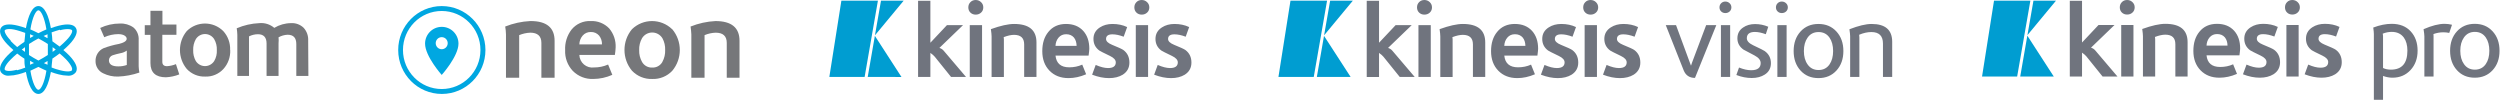 <svg height="24" viewBox="0 0 600 24" width="600" xmlns="http://www.w3.org/2000/svg"><g fill="none" fill-rule="evenodd"><g transform="translate(199.042)"><path d="m10.927 8.607 6.383 9.865-8.101-.003zm.732-8.452-3.19 18.313h-8.468l2.888-18.304zm6.183 0-6.894 8.323 1.452-8.323z" fill="#009dd1"/><path d="m56.811 5.751c1.737 0 3.114.556 4.131 1.668.967 1.079 1.451 2.506 1.451 4.282 0 .249-.058.797-.172 1.643h-7.942c.196 1.876 1.295 2.813 3.295 2.813 1.131 0 2.172-.215 3.123-.647l.935 2.315c-1.426.615-2.836.921-4.23.921-1.885 0-3.405-.593-4.561-1.78-1.156-1.186-1.734-2.751-1.734-4.692 0-1.893.483-3.427 1.451-4.606 1.032-1.278 2.45-1.917 4.254-1.917zm11.124-0c1.328 0 2.508.249 3.541.747l-.836 2.315c-1-.382-1.902-.573-2.705-.573-1.017 0-1.525.373-1.525 1.121 0 .531.483.996 1.451 1.394 1.475.598 2.377 1.013 2.705 1.245.967.714 1.451 1.718 1.451 3.012 0 1.262-.533 2.233-1.598 2.913-.902.548-2.0.822-3.295.822-1.279 0-2.631-.274-4.057-.822l.861-2.34c1.147.498 2.131.747 2.951.747 1.246 0 1.869-.456 1.869-1.369 0-.581-.467-1.095-1.402-1.544-1.524-.73-2.377-1.162-2.557-1.294-.935-.697-1.402-1.627-1.402-2.788 0-1.178.517-2.099 1.549-2.763.852-.548 1.853-.822 3-.822zm14.884 0c1.328 0 2.508.249 3.541.747l-.836 2.315c-1-.382-1.902-.573-2.705-.573-1.017 0-1.524.373-1.524 1.121 0 .531.483.996 1.451 1.394 1.476.598 2.377 1.013 2.705 1.245.967.714 1.451 1.718 1.451 3.012 0 1.262-.533 2.233-1.598 2.913-.902.548-2.0.822-3.295.822-1.279 0-2.631-.274-4.057-.822l.861-2.34c1.147.498 2.131.747 2.951.747 1.246 0 1.869-.456 1.869-1.369 0-.581-.467-1.095-1.402-1.544-1.524-.73-2.377-1.162-2.557-1.294-.935-.697-1.402-1.627-1.402-2.788 0-1.178.517-2.099 1.549-2.763.852-.548 1.852-.822 3-.822zm-58.569-5.551v10.057l3.983-4.232h3.861l-5.68 5.477c.426.133.77.357 1.033.672l5.36 6.298h-3.59l-3.91-4.854c-.23-.282-.582-.589-1.057-.921v5.775h-2.951v-18.273zm12.403 5.825v12.447h-2.951v-12.447zm7.699-.274c3.573 0 5.36 1.478 5.36 4.431v8.29h-2.951v-7.817c0-1.527-.811-2.29-2.434-2.29-.688 0-1.516.183-2.483.548.033.232.049.407.049.523v9.037h-2.95v-9.734c0-.365-.058-.946-.172-1.743 2.295-.83 4.156-1.245 5.582-1.245zm32.148.274v12.447h-2.951v-12.447zm-19.664 2.191c-.754 0-1.361.27-1.819.809-.459.54-.705 1.199-.738 1.979h5.065c-.016-.813-.23-1.477-.64-1.992-.459-.531-1.082-.797-1.869-.797zm-21.708-8.215c.492 0 .918.17 1.279.51.361.34.541.759.541 1.257 0 .515-.176.933-.529 1.257-.353.324-.783.486-1.291.486-.508 0-.93-.162-1.266-.486-.337-.324-.505-.742-.505-1.257 0-.498.168-.917.505-1.257.336-.34.758-.51 1.266-.51zm39.847 0c.492 0 .918.17 1.279.51.36.34.541.759.541 1.257 0 .515-.176.933-.529 1.257-.353.324-.783.486-1.291.486-.508 0-.931-.162-1.267-.486-.336-.324-.504-.742-.504-1.257 0-.498.168-.917.504-1.257.336-.34.758-.51 1.267-.51z" fill="#70747e"/></g><g transform="translate(306.826)"><path d="m10.937 8.607 6.39 9.864-8.109-.003zm.732-8.452-3.193 18.313h-8.476l2.89-18.304zm6.189 0-6.9 8.323 1.453-8.323z" fill="#009dd1"/><path d="m56.736 5.75c1.739 0 3.117.556 4.135 1.668.968 1.079 1.452 2.506 1.452 4.282 0 .249-.057.796-.172 1.643h-7.95c.197 1.876 1.296 2.813 3.298 2.813 1.132 0 2.174-.215 3.126-.647l.935 2.315c-1.428.614-2.839.921-4.233.921-1.887 0-3.409-.593-4.566-1.78-1.157-1.186-1.735-2.751-1.735-4.692 0-1.892.484-3.427 1.452-4.606 1.034-1.278 2.453-1.917 4.258-1.917zm11.135 0c1.329 0 2.511.249 3.544.747l-.837 2.315c-1.001-.381-1.904-.572-2.708-.572-1.018 0-1.526.373-1.526 1.121 0 .531.484.995 1.452 1.394 1.477.598 2.379 1.013 2.707 1.245.968.714 1.452 1.718 1.452 3.012 0 1.261-.533 2.232-1.6 2.913-.903.548-2.002.822-3.298.822-1.28 0-2.634-.274-4.061-.822l.861-2.34c1.148.498 2.133.747 2.954.747 1.247 0 1.87-.456 1.87-1.369 0-.581-.467-1.095-1.403-1.543-1.526-.73-2.379-1.162-2.56-1.295-.935-.697-1.403-1.626-1.403-2.788 0-1.178.517-2.1 1.551-2.763.853-.548 1.854-.822 3.003-.822zm61.733-0c1.772 0 3.212.606 4.319 1.818 1.108 1.211 1.662 2.771 1.662 4.68s-.554 3.469-1.662 4.68c-1.107 1.212-2.547 1.818-4.319 1.818-1.772 0-3.208-.606-4.307-1.818-1.099-1.211-1.649-2.771-1.649-4.68s.549-3.469 1.649-4.68c1.099-1.211 2.535-1.818 4.307-1.818zm-46.835 0c1.329 0 2.51.249 3.544.747l-.837 2.315c-1.001-.381-1.904-.572-2.708-.572-1.018 0-1.526.373-1.526 1.121 0 .531.484.995 1.452 1.394 1.477.598 2.379 1.013 2.708 1.245.968.714 1.452 1.718 1.452 3.012 0 1.261-.533 2.232-1.6 2.913-.903.548-2.002.822-3.298.822-1.28 0-2.634-.274-4.061-.822l.861-2.34c1.148.498 2.133.747 2.954.747 1.247 0 1.87-.456 1.87-1.369 0-.581-.467-1.095-1.403-1.543-1.526-.73-2.379-1.162-2.56-1.295-.936-.697-1.403-1.626-1.403-2.788 0-1.178.517-2.1 1.551-2.763.853-.548 1.854-.822 3.003-.822zm31.612.025c1.116 0 2.174.216 3.175.647l-.591 1.792c-.984-.364-1.854-.547-2.609-.547-1.296 0-1.944.506-1.944 1.519 0 .631.5 1.187 1.501 1.668 1.69.796 2.617 1.261 2.781 1.394 1.001.714 1.501 1.685 1.501 2.913 0 1.195-.492 2.108-1.477 2.738-.854.548-1.895.822-3.126.822-1.231 0-2.461-.241-3.692-.722l.64-1.792c1.067.432 2.034.647 2.905.647 1.526 0 2.289-.572 2.289-1.717 0-.697-.484-1.303-1.452-1.818-.886-.481-1.78-.954-2.683-1.419-.968-.697-1.452-1.593-1.452-2.689 0-1.128.459-2 1.379-2.614.787-.548 1.739-.822 2.855-.822zm-18.962.249c.394 1.095 1.583 4.323 3.569 9.684h.049c.049-.166.123-.39.221-.672l3.397-9.012h2.437l-5.12 12.671c-1.313 0-2.215-.598-2.707-1.792l-4.308-10.879zm46.933-.274c3.298 0 4.948 1.428 4.948 4.282v8.439h-2.215v-8.016c0-1.842-.927-2.763-2.781-2.763-.935 0-1.912.216-2.929.647.033.282.049.49.049.622v9.51h-2.215v-9.783c0-.332-.058-.888-.172-1.668 2.182-.847 3.954-1.27 5.316-1.27zm-118.209-5.551v10.057l3.987-4.232h3.864l-5.686 5.477c.427.133.771.357 1.034.672l5.366 6.298h-3.593l-3.914-4.854c-.23-.282-.582-.589-1.058-.921v5.776h-2.954v-18.273zm12.414 5.825v12.447h-2.954v-12.447zm7.707-.274c3.577 0 5.366 1.478 5.366 4.431v8.29h-2.954v-7.817c0-1.527-.812-2.29-2.437-2.29-.689 0-1.518.183-2.486.548.033.232.049.407.049.523v9.037h-2.954v-9.734c0-.365-.058-.946-.172-1.743 2.297-.83 4.16-1.245 5.587-1.245zm32.178.274v12.447h-2.954v-12.447zm31.969 0v12.447h-2.215v-12.447zm13.549 0v12.447h-2.215v-12.447zm7.667 1.668c-1.132 0-2.01.448-2.634 1.344-.591.83-.886 1.901-.886 3.212 0 1.311.296 2.382.886 3.211.624.897 1.502 1.345 2.634 1.345 1.132 0 2.01-.448 2.633-1.345.574-.83.862-1.9.862-3.211 0-1.311-.288-2.382-.862-3.212-.623-.896-1.501-1.344-2.633-1.344zm-72.868.523c-.755 0-1.362.27-1.821.809-.46.54-.706 1.199-.738 1.979h5.07c-.016-.813-.23-1.477-.64-1.992-.46-.531-1.083-.797-1.871-.797zm-21.728-8.215c.492 0 .919.17 1.28.51.361.34.542.759.542 1.257 0 .515-.177.933-.529 1.257-.353.324-.784.486-1.292.486s-.932-.162-1.268-.486c-.337-.323-.504-.742-.504-1.257 0-.498.168-.917.504-1.257.336-.34.759-.51 1.268-.51zm39.885 0c.492 0 .919.17 1.28.51.361.34.542.759.542 1.257 0 .515-.177.933-.529 1.257-.353.324-.784.486-1.292.486-.509 0-.932-.162-1.268-.486-.337-.323-.504-.742-.504-1.257 0-.498.168-.917.504-1.257.336-.34.759-.51 1.268-.51zm32.339.373c.394 0 .734.133 1.021.398.287.265.431.597.431.996 0 .398-.14.726-.419.984-.279.257-.624.385-1.034.385-.394 0-.726-.128-.997-.385-.271-.258-.406-.585-.406-.984 0-.399.135-.731.406-.996.271-.265.603-.398.997-.398zm13.549 0c.394 0 .734.133 1.021.398.287.265.431.597.431.996 0 .398-.14.726-.418.984-.279.257-.624.385-1.034.385-.394 0-.726-.128-.997-.385-.271-.258-.406-.585-.406-.984 0-.399.135-.731.406-.996.271-.265.603-.398.997-.398z" fill="#70747e"/></g><g transform="translate(475.689)"><path d="m10.872 8.563 6.351 9.813-8.06-.003zm.728-8.408-3.174 18.218h-8.425l2.873-18.208zm6.152 0-6.859 8.28 1.445-8.28z" fill="#009dd1"/><path d="m98.319 5.721c1.925 0 3.441.599 4.551 1.796 1.109 1.197 1.664 2.745 1.664 4.643 0 1.882-.567 3.434-1.7 4.655-1.134 1.222-2.581 1.833-4.343 1.833-.718 0-1.468-.14-2.251-.421v5.721h-2.202v-15.775c0-.33-.049-.85-.147-1.56 1.566-.594 3.041-.892 4.428-.892zm-41.924 0c1.729 0 3.098.553 4.11 1.659.962 1.073 1.443 2.493 1.443 4.26 0 .247-.057.792-.171 1.634h-7.902c.196 1.866 1.288 2.799 3.278 2.799 1.126 0 2.161-.214 3.107-.644l.929 2.303c-1.419.611-2.822.916-4.208.916-1.876 0-3.388-.59-4.538-1.771-1.15-1.181-1.725-2.736-1.725-4.668 0-1.882.481-3.409 1.444-4.582 1.027-1.271 2.438-1.907 4.232-1.907zm11.068-0c1.321 0 2.496.247 3.523.743l-.832 2.303c-.995-.38-1.892-.57-2.691-.57-1.011 0-1.517.372-1.517 1.115 0 .529.481.991 1.444 1.386 1.468.594 2.364 1.008 2.691 1.239.962.71 1.443 1.709 1.443 2.996 0 1.255-.53 2.221-1.59 2.898-.897.545-1.99.817-3.278.817-1.272 0-2.618-.272-4.037-.817l.856-2.328c1.141.495 2.12.743 2.936.743 1.239 0 1.859-.454 1.859-1.362 0-.578-.465-1.09-1.394-1.536-1.517-.726-2.365-1.155-2.545-1.288-.929-.693-1.394-1.618-1.394-2.774 0-1.172.514-2.089 1.541-2.749.848-.545 1.843-.817 2.984-.817zm14.808 0c1.321 0 2.495.247 3.523.743l-.832 2.303c-.995-.38-1.893-.57-2.691-.57-1.011 0-1.517.372-1.517 1.115 0 .529.481.991 1.443 1.386 1.468.594 2.365 1.008 2.691 1.239.962.71 1.443 1.709 1.443 2.996 0 1.255-.53 2.221-1.59 2.898-.897.545-1.99.817-3.278.817-1.273 0-2.618-.272-4.037-.817l.856-2.328c1.142.495 2.12.743 2.936.743 1.239 0 1.859-.454 1.859-1.362 0-.578-.465-1.09-1.395-1.536-1.517-.726-2.365-1.155-2.544-1.288-.93-.693-1.395-1.618-1.395-2.774 0-1.172.514-2.089 1.541-2.749.848-.545 1.843-.817 2.985-.817zm35.982-0c1.762 0 3.193.603 4.293 1.808 1.101 1.205 1.652 2.757 1.652 4.656s-.551 3.451-1.652 4.655c-1.101 1.206-2.532 1.808-4.293 1.808-1.762 0-3.189-.603-4.281-1.808-1.093-1.205-1.639-2.757-1.639-4.655s.546-3.451 1.639-4.656c1.093-1.205 2.52-1.808 4.281-1.808zm-94.254-5.523v10.005l3.963-4.21h3.841l-5.652 5.448c.424.132.767.355 1.028.669l5.333 6.266h-3.572l-3.89-4.83c-.228-.28-.579-.585-1.052-.916v5.746h-2.936v-18.178zm12.34 5.795v12.383h-2.936v-12.383zm7.66-.273c3.555 0 5.333 1.47 5.333 4.409v8.247h-2.936v-7.777c0-1.518-.807-2.278-2.422-2.278-.685 0-1.509.182-2.471.545.032.232.049.405.049.52v8.99h-2.936v-9.683c0-.364-.057-.942-.171-1.734 2.283-.825 4.135-1.239 5.554-1.239zm31.985.273v12.383h-2.936v-12.383zm35.021-.272c.603 0 1.199.074 1.786.223l-.661 1.956c-.457-.099-.929-.149-1.419-.149-.799 0-1.59.141-2.373.421.016.231.024.405.024.52v9.683h-2.202v-9.634c0-.347-.065-.925-.196-1.734 1.973-.858 3.653-1.288 5.04-1.288zm-12.685 1.932c-.718 0-1.435.14-2.153.421 0 .017.012.095.037.235.024.14.037.252.037.334v7.677c.538.264 1.166.396 1.884.396 2.642 0 3.963-1.519 3.963-4.557 0-1.304-.286-2.353-.856-3.145-.669-.908-1.639-1.362-2.911-1.362zm19.958-0c-1.125 0-1.998.446-2.618 1.337-.587.826-.88 1.891-.88 3.195s.293 2.37.88 3.195c.62.891 1.493 1.337 2.618 1.337 1.126 0 1.998-.446 2.618-1.337.571-.825.856-1.891.856-3.195s-.285-2.369-.856-3.195c-.62-.891-1.492-1.337-2.618-1.337zm-61.858.52c-.75 0-1.354.268-1.81.805-.457.537-.701 1.193-.734 1.969h5.04c-.016-.809-.228-1.469-.636-1.981-.457-.528-1.077-.793-1.86-.793zm-21.597-8.173c.489 0 .913.169 1.272.508.359.339.538.755.538 1.251 0 .512-.176.929-.526 1.251-.351.322-.779.483-1.284.483s-.926-.161-1.26-.483c-.334-.322-.501-.739-.501-1.251 0-.495.167-.912.501-1.251.334-.338.755-.508 1.26-.508zm39.645 0c.489 0 .913.169 1.272.508.359.339.538.755.538 1.251 0 .512-.176.929-.526 1.251-.351.322-.779.483-1.284.483-.506 0-.926-.161-1.26-.483-.334-.322-.501-.739-.501-1.251 0-.495.167-.912.501-1.251.334-.338.754-.508 1.26-.508z" fill="#70747e"/></g><g fill-rule="nonzero"><g transform="translate(0 1.455)"><path d="m33.453 15.96c-1.65.57-3.373.894-5.116.962-1.239.036-2.468-.235-3.581-.789-1.125-.518-1.841-1.66-1.827-2.911-.044-1.336.717-2.566 1.924-3.108 1.171-.442 2.377-.78 3.605-1.011 1.291-.296 1.949-.715 1.949-1.258s-.682-1.11-2.022-1.11c-1.159.009-2.304.261-3.362.74l-.974-2.22c1.478-.706 3.092-1.068 4.726-1.061 1.153-.059 2.292.27 3.24.937.878.748 1.349 1.876 1.267 3.034v6.266c.017.514.074 1.025.171 1.529m-3.021-1.825c-.009-.148-.009-.296 0-.444v-3.009c-.462.337-.996.557-1.559.641-.625.131-1.243.296-1.851.493-.506.173-.855.644-.877 1.184 0 .987.731 1.48 2.241 1.48.705.006 1.405-.111 2.071-.345m12.57 2.269c-1.028.406-2.114.639-3.215.691-2.436 0-3.703-1.135-3.703-3.404v-6.784h-1.364v-2.319h1.364v-3.453h2.874v3.305h3.362v2.467h-3.386v6.488c0 .691.39 1.036 1.121 1.036.737-.044 1.461-.21 2.144-.493z" fill="#76777a"/><path d="m55.255 10.558c.071 1.684-.525 3.327-1.656 4.564-1.126 1.214-2.717 1.871-4.36 1.801-1.661.062-3.267-.603-4.409-1.825-2.191-2.628-2.191-6.474 0-9.102 2.432-2.403 6.313-2.403 8.745 0 1.131 1.236 1.728 2.879 1.656 4.564m-3.191 0c.043-.915-.177-1.824-.633-2.615-.477-.766-1.31-1.231-2.205-1.231-.895 0-1.727.465-2.205 1.231-.451.802-.67 1.717-.633 2.639-.032.914.187 1.82.633 2.615.486.755 1.315 1.21 2.205 1.21.89 0 1.719-.455 2.205-1.21.463-.788.684-1.699.633-2.615m21.973 6.192h-2.899v-7.647c0-1.505-.682-2.245-2.095-2.245-.76.031-1.503.242-2.168.617.048.476.048.955 0 1.431v7.844h-2.874v-7.795c0-1.48-.706-2.22-2.071-2.22-.744.005-1.478.182-2.144.518v.518 8.979h-2.801v-9.867c-.017-.529-.066-1.056-.146-1.579 1.724-.733 3.564-1.151 5.432-1.233 1.295-.121 2.585.288 3.581 1.135 1.216-.733 2.604-1.125 4.019-1.135 1.115-.068 2.208.333 3.021 1.11.77.841 1.166 1.964 1.096 3.108z" fill="#76777a"/><path d="m15.207 10.558c.536-.469 1.023-.913 1.462-1.381 1.535-1.628 2.095-2.985 1.559-3.898-.536-.913-1.949-1.11-4.117-.567-.644.159-1.279.357-1.9.592-.536-3.034-1.535-5.304-2.996-5.304-1.462 0-2.436 2.269-2.996 5.304-.621-.235-1.256-.433-1.9-.592-2.168-.543-3.605-.345-4.117.567-.512.913 0 2.269 1.559 3.898.438.469.926.913 1.462 1.381-.536.444-1.023.913-1.462 1.357-1.559 1.653-2.095 2.985-1.559 3.922.47.637 1.243.968 2.022.863.707-.016 1.41-.116 2.095-.296.644-.159 1.279-.357 1.9-.592.536 3.034 1.535 5.279 2.996 5.279 1.462 0 2.436-2.245 2.996-5.279.621.235 1.256.433 1.9.592.685.18 1.388.28 2.095.296.779.104 1.552-.226 2.022-.863.536-.937 0-2.269-1.559-3.922-.438-.444-.926-.913-1.462-1.357m-.828-4.761c1.973-.493 2.753-.197 2.899 0s0 1.061-1.413 2.467c-.463.469-.974.962-1.559 1.455-.536-.419-1.121-.839-1.73-1.258 0-.715-.122-1.431-.195-2.146.706-.247 1.364-.469 1.998-.641m-4.019 6.759-1.145.641-1.145-.641-1.121-.691c0-.419 0-.863 0-1.307 0-.444 0-.913 0-1.332l1.121-.691 1.145-.641 1.145.641 1.121.691v1.332 1.307zm1.047.691v.962l-.877-.395.487-.271.487-.296m-3.41.567-.877.395c0-.296 0-.617 0-.962l.487.296.487.271m-2.192-2.689-.78-.567.78-.567zm1.218-3.281c0-.321 0-.641 0-.962l.877.395-.487.296-.487.271m3.41-.567.877-.395v.962l-.487-.271-.487-.296m2.192 3.281v-.567l.755.567-.755.567zm-3.41-9.423c.56 0 1.437 1.554 1.924 4.588-.633.271-1.267.567-1.924.913-.658-.345-1.315-.641-1.924-.913.487-3.034 1.364-4.588 1.924-4.588m-6.65 7.252c-1.413-1.48-1.535-2.294-1.413-2.467s.926-.543 2.899 0c.633.173 1.291.395 1.998.641 0 .715-.146 1.431-.195 2.146-.609.419-1.194.839-1.73 1.258-.585-.493-1.096-.987-1.559-1.455m1.486 6.907c-1.973.493-2.753.222-2.899 0-.146-.222 0-1.061 1.413-2.467.463-.469.974-.937 1.559-1.431.536.419 1.121.839 1.73 1.233 0 .74 0 1.455.195 2.146-.651.259-1.318.473-1.998.641m5.164 4.687c-.56 0-1.437-1.579-1.924-4.588l1.924-.913c.658.321 1.291.641 1.924.913-.487 3.009-1.364 4.588-1.924 4.588m8.063-4.712c-.146.247-.926.518-2.899 0-.679-.168-1.347-.382-1.998-.641 0-.691.146-1.406.195-2.146.609-.395 1.194-.814 1.73-1.233.585.493 1.096.962 1.559 1.431 1.413 1.505 1.535 2.319 1.413 2.467" fill="#00a7e1"/></g><g transform="translate(95.569 1.455)"><path d="m31.701 3.596c-2.065.104-4.098.548-6.021 1.315.107.621.169 1.249.186 1.878v10.411h3.17v-9.66c.022-.187.022-.376 0-.563.847-.353 1.748-.553 2.664-.59 1.732 0 2.664.805 2.664 2.442v8.372h3.17v-8.855c0-3.166-1.918-4.749-5.754-4.749m20.406 6.359c.084-1.672-.469-3.313-1.545-4.588-1.161-1.207-2.782-1.852-4.449-1.771-1.761-.085-3.459.67-4.582 2.039-1.084 1.407-1.632 3.159-1.545 4.937-.088 1.859.586 3.673 1.865 5.018 1.3 1.293 3.076 1.983 4.902 1.905 1.57-.012 3.121-.35 4.555-.993l-1.012-2.469c-1.059.465-2.202.703-3.357.698-.875.122-1.76-.135-2.436-.708s-1.078-1.408-1.107-2.297h8.525c.097-.586.159-1.177.186-1.771m-8.711-.751c.009-.78.293-1.53.799-2.12.487-.566 1.201-.881 1.945-.859.761-.035 1.496.281 1.998.859.476.6.722 1.352.693 2.12zm22.271-3.649c-2.692-2.61-6.951-2.61-9.643 0-2.394 2.88-2.394 7.075 0 9.955 1.261 1.328 3.025 2.051 4.848 1.986 1.813.078 3.57-.636 4.822-1.959 2.42-2.881 2.42-7.101 0-9.982m-2.371 7.862c-.501.877-1.448 1.395-2.451 1.342-.993.043-1.928-.474-2.424-1.342-.488-.865-.728-1.85-.693-2.844-.04-1.003.2-1.998.693-2.871.526-.845 1.447-1.358 2.438-1.358s1.911.513 2.438 1.358c.479.868.709 1.852.666 2.844.043.992-.187 1.977-.666 2.844m12.76-9.794c-2.056.102-4.082.546-5.994 1.315.093.623.156 1.249.186 1.878v10.411h3.17v-9.66c0-.134 0-.322 0-.563.845-.358 1.748-.558 2.664-.59 1.758 0 2.664.805 2.664 2.442v8.372h3.064v-8.855c0-3.166-1.918-4.749-5.781-4.749" fill="#76777a"/><g fill="#00a7e1"><path d="m10.443 0c-5.779.015-10.452 4.743-10.443 10.563.01 5.821 4.7 10.533 10.478 10.528 5.779-.005 10.46-4.725 10.46-10.545-.015-5.828-4.71-10.545-10.496-10.545m0 19.91c-5.135 0-9.297-4.193-9.297-9.365 0-5.172 4.162-9.365 9.297-9.365 5.135 0 9.297 4.193 9.297 9.365 0 5.172-4.162 9.365-9.297 9.365"/><path d="m10.443 4.991c-2.207 0-3.996 1.802-3.996 4.025 0 3.032 3.996 7.513 3.996 7.513s4.023-4.481 4.023-7.513c0-1.072-.425-2.1-1.18-2.856-.755-.756-1.778-1.177-2.843-1.169m0 5.367c-.794 0-1.439-.649-1.439-1.449 0-.8.644-1.449 1.439-1.449.794 0 1.439.649 1.439 1.449 0 .8-.644 1.449-1.439 1.449"/></g></g></g></g></svg>